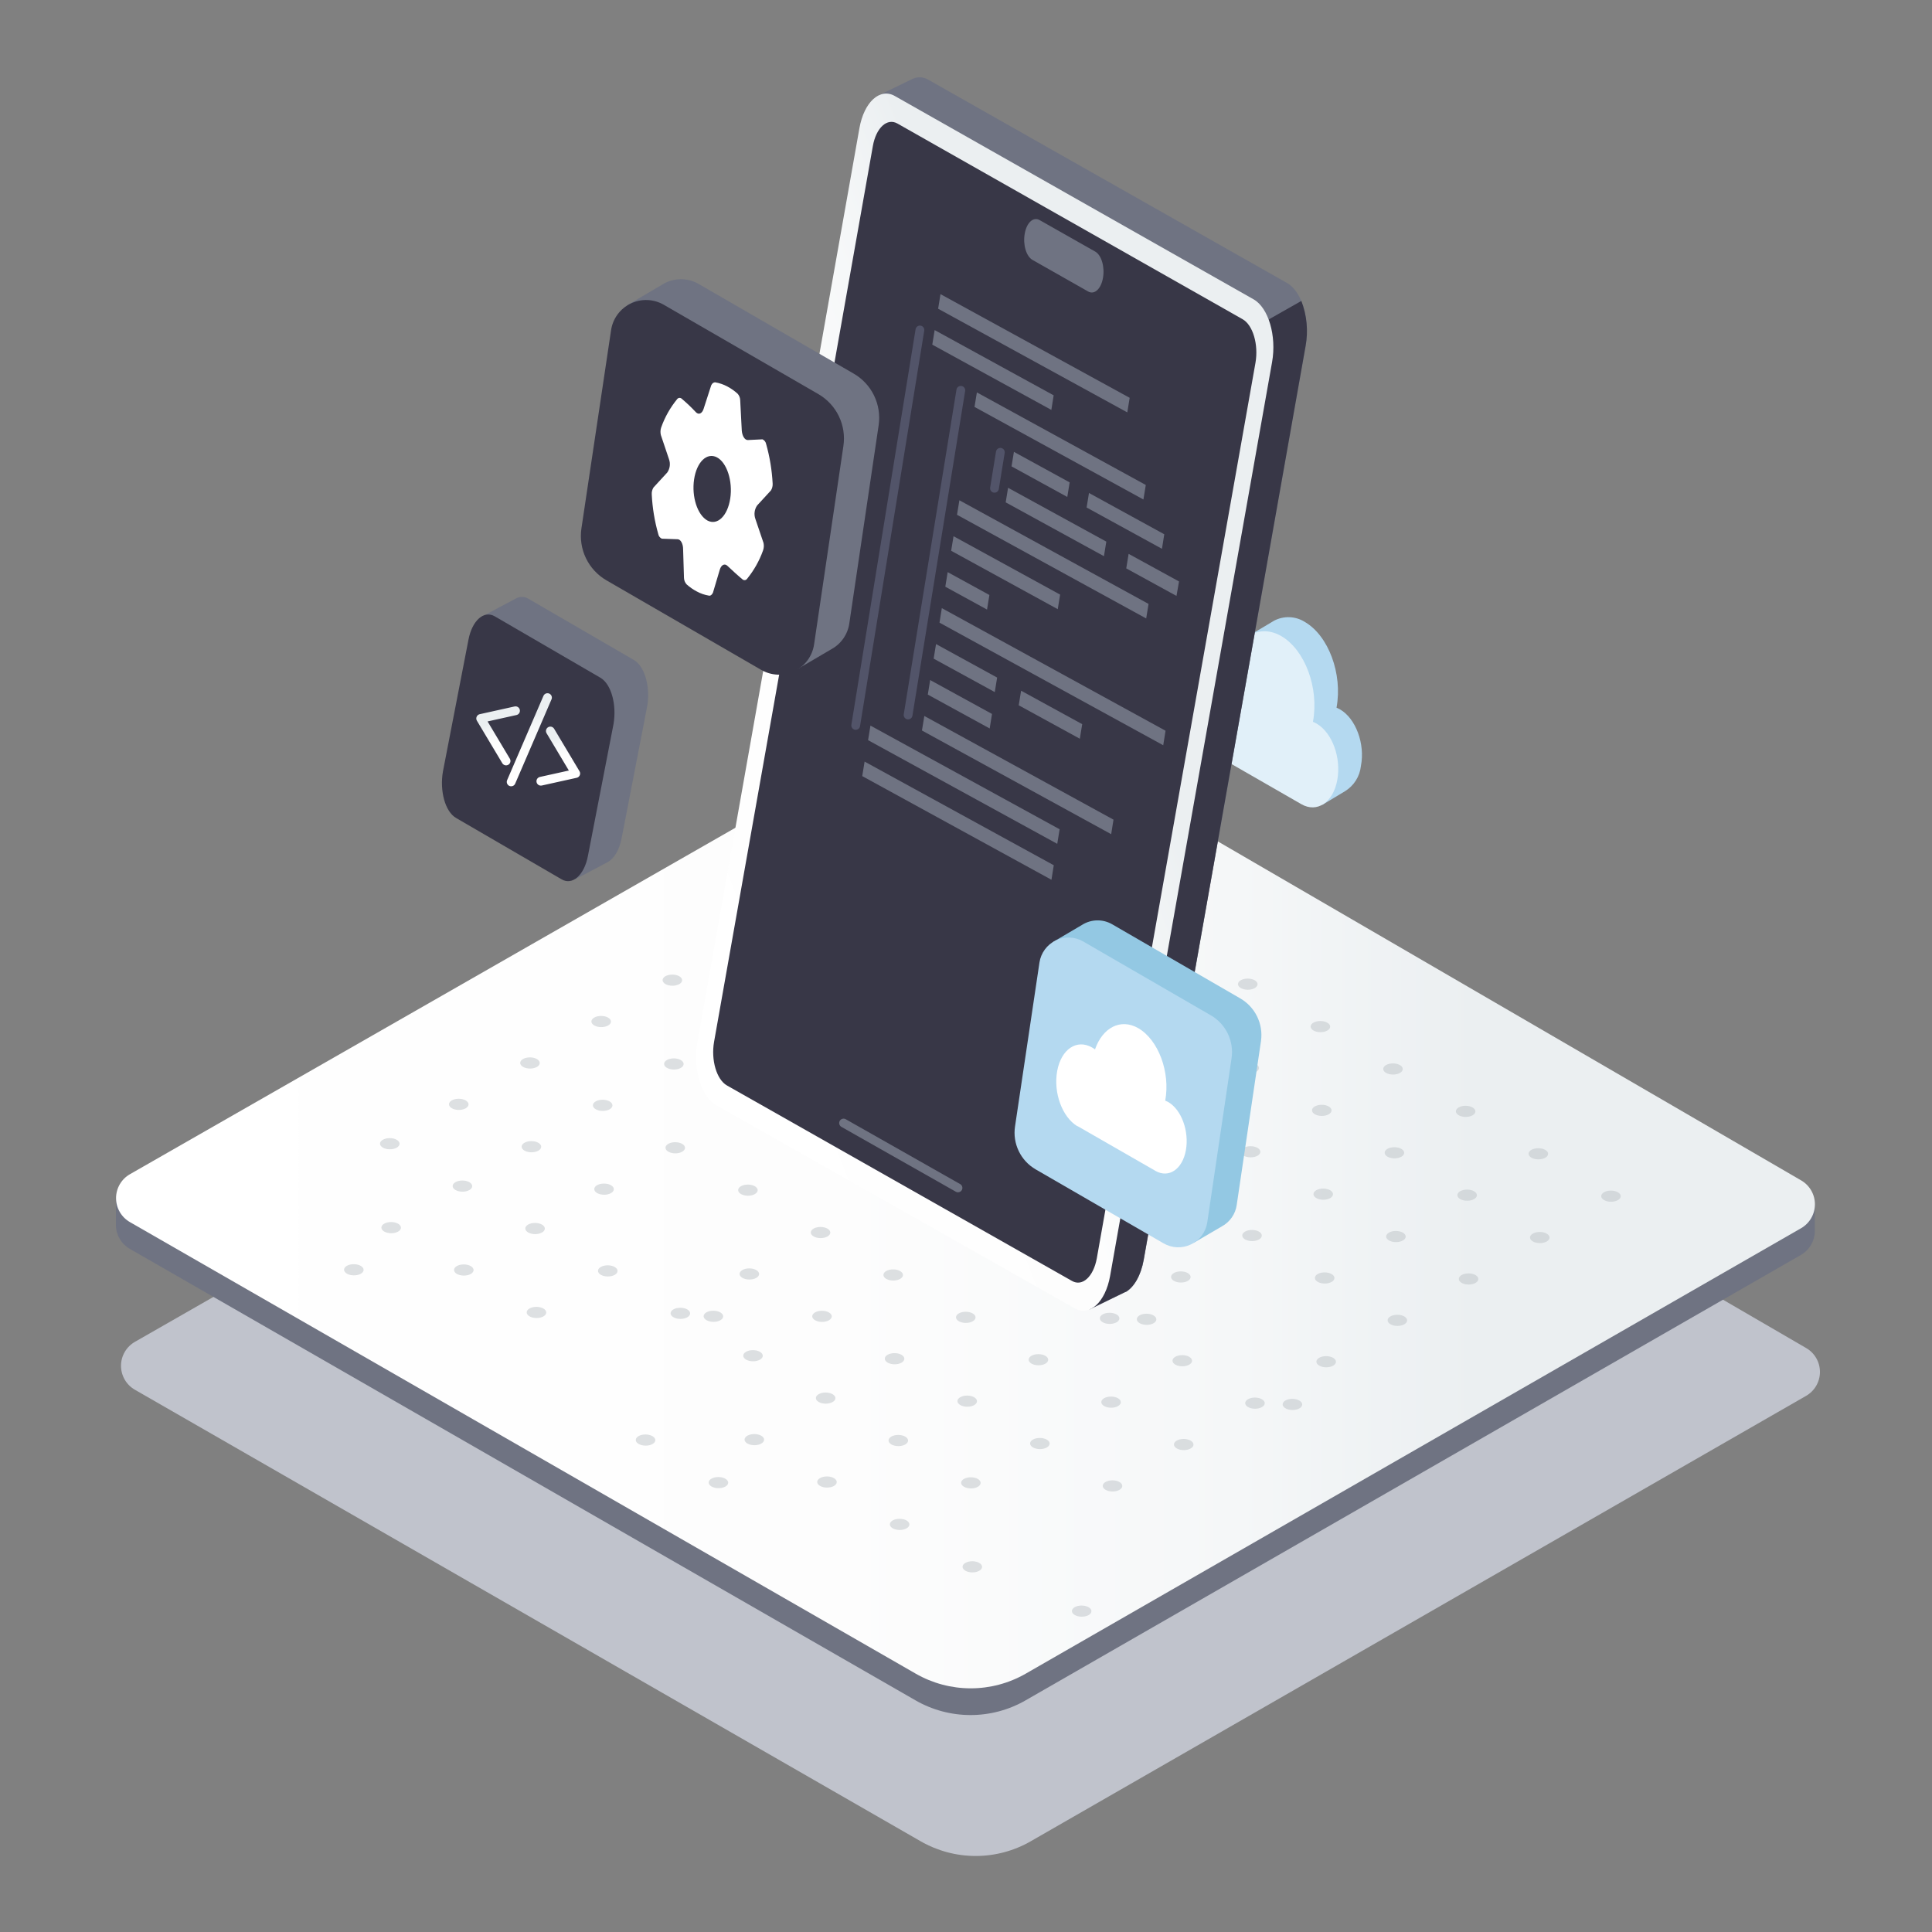 <svg width="220" height="220" viewBox="0 0 220 220" fill="none" xmlns="http://www.w3.org/2000/svg">
<rect x="0" y="0" width="220" height="220" fill="#808080" stroke="none"/>
<path d="M104.343 101.884L15.363 152.798C14.882 153.073 14.482 153.47 14.204 153.949C13.927 154.428 13.78 154.972 13.78 155.526C13.78 156.08 13.927 156.624 14.204 157.103C14.482 157.582 14.882 157.979 15.363 158.254L104.84 209.671C106.746 210.766 108.905 211.343 111.103 211.343C113.301 211.343 115.461 210.766 117.367 209.671L205.669 158.945C206.147 158.67 206.543 158.273 206.819 157.795C207.095 157.317 207.24 156.775 207.24 156.224C207.24 155.672 207.095 155.13 206.819 154.652C206.543 154.175 206.147 153.778 205.669 153.502L116.902 101.915C114.995 100.809 112.831 100.224 110.627 100.219C108.422 100.213 106.255 100.787 104.343 101.884Z" fill="#C0C3CC"/>
<path d="M204.462 137.059L116.336 85.85C114.428 84.74 112.262 84.153 110.056 84.147C107.849 84.14 105.679 84.714 103.765 85.812L14.784 136.726L14.577 136.865L13.2 136.387V139.53C13.209 140.075 13.358 140.608 13.635 141.077C13.912 141.547 14.305 141.936 14.778 142.207L104.255 193.624C106.161 194.72 108.321 195.296 110.519 195.296C112.717 195.296 114.877 194.72 116.782 193.624L205.078 142.899C205.549 142.629 205.941 142.241 206.218 141.774C206.494 141.307 206.645 140.776 206.656 140.234V137.129L204.462 137.059Z" fill="#6F7382"/>
<path d="M103.778 82.794L14.797 133.708C14.316 133.983 13.917 134.38 13.639 134.859C13.361 135.339 13.215 135.882 13.215 136.436C13.215 136.99 13.361 137.534 13.639 138.013C13.917 138.492 14.316 138.889 14.797 139.164L104.274 190.582C106.18 191.677 108.34 192.253 110.538 192.253C112.736 192.253 114.896 191.677 116.802 190.582L205.097 139.856C205.575 139.58 205.972 139.183 206.247 138.705C206.523 138.228 206.668 137.686 206.668 137.134C206.668 136.582 206.523 136.04 206.247 135.563C205.972 135.085 205.575 134.688 205.097 134.412L116.33 82.825C114.424 81.721 112.261 81.136 110.058 81.131C107.855 81.125 105.689 81.699 103.778 82.794Z" fill="url(#paint0_linear_5_21616)"/>
<path d="M152.586 80.777C152.454 80.702 152.322 80.645 152.197 80.588C152.197 80.578 152.197 80.567 152.197 80.557C152.894 76.729 151.279 72.386 148.582 70.82C148.063 70.493 147.467 70.307 146.854 70.281C146.241 70.256 145.632 70.392 145.087 70.676L144.867 70.808C144.835 70.824 144.803 70.843 144.773 70.865L142.158 72.423L143.145 72.781C142.999 73.071 142.871 73.369 142.762 73.674C142.636 73.586 142.51 73.498 142.378 73.423C141.969 73.162 141.496 73.019 141.01 73.008C140.525 72.997 140.046 73.119 139.625 73.36L136.815 75.044L137.765 76.176C137.765 76.308 137.702 76.44 137.677 76.584C137.149 79.476 138.355 82.763 140.379 83.983H140.43L150.619 89.835L150.562 91.657L153.146 90.105C153.65 89.797 154.077 89.378 154.393 88.878C154.709 88.379 154.906 87.814 154.969 87.226C155.465 84.712 154.384 81.808 152.586 80.777Z" fill="#B4D9F0"/>
<path d="M149.902 82.386C149.777 82.314 149.646 82.251 149.512 82.197C149.515 82.187 149.515 82.176 149.512 82.166C150.216 78.338 148.595 73.995 145.898 72.43C143.522 71.066 141.102 72.341 140.084 75.283C139.959 75.191 139.829 75.107 139.694 75.032C137.632 73.844 135.527 75.258 134.992 78.175C134.458 81.091 135.671 84.36 137.695 85.573H137.745L148.073 91.507L148.18 91.57C149.978 92.607 151.813 91.375 152.278 88.823C152.743 86.271 151.7 83.417 149.902 82.386Z" fill="#E1F0F9"/>
<g opacity="0.5">
<path d="M45.498 130.243C45.501 129.892 45.004 129.605 44.39 129.601C43.775 129.598 43.276 129.879 43.273 130.229C43.271 130.58 43.768 130.867 44.382 130.871C44.996 130.875 45.496 130.594 45.498 130.243Z" fill="#BBC1C5"/>
<path d="M53.353 125.76C53.355 125.409 52.859 125.122 52.244 125.118C51.63 125.114 51.13 125.395 51.128 125.746C51.126 126.097 51.622 126.384 52.237 126.388C52.851 126.391 53.351 126.11 53.353 125.76Z" fill="#BBC1C5"/>
<path d="M61.461 121.049C61.464 120.698 60.967 120.411 60.353 120.407C59.738 120.403 59.238 120.684 59.236 121.035C59.234 121.386 59.73 121.673 60.345 121.677C60.959 121.68 61.459 121.399 61.461 121.049Z" fill="#BBC1C5"/>
<path d="M69.569 116.33C69.571 115.979 69.075 115.692 68.46 115.688C67.846 115.685 67.346 115.966 67.344 116.316C67.342 116.667 67.838 116.954 68.452 116.958C69.067 116.962 69.567 116.681 69.569 116.33Z" fill="#BBC1C5"/>
<path d="M77.676 111.619C77.678 111.268 77.182 110.981 76.568 110.977C75.953 110.974 75.453 111.255 75.451 111.605C75.449 111.956 75.945 112.243 76.56 112.247C77.174 112.251 77.674 111.97 77.676 111.619Z" fill="#BBC1C5"/>
<path d="M85.785 106.907C85.787 106.556 85.29 106.269 84.676 106.265C84.061 106.262 83.562 106.543 83.559 106.893C83.557 107.244 84.054 107.531 84.668 107.535C85.283 107.539 85.782 107.258 85.785 106.907Z" fill="#BBC1C5"/>
<path d="M93.899 102.189C93.901 101.839 93.405 101.551 92.79 101.548C92.176 101.544 91.676 101.825 91.674 102.176C91.672 102.526 92.168 102.814 92.782 102.817C93.397 102.821 93.897 102.54 93.899 102.189Z" fill="#BBC1C5"/>
<path d="M102.006 97.478C102.008 97.128 101.512 96.841 100.898 96.837C100.283 96.833 99.783 97.114 99.781 97.465C99.779 97.815 100.275 98.103 100.89 98.106C101.504 98.11 102.004 97.829 102.006 97.478Z" fill="#BBC1C5"/>
<path d="M110.115 92.766C110.117 92.416 109.621 92.129 109.006 92.125C108.392 92.121 107.892 92.402 107.89 92.753C107.887 93.103 108.384 93.391 108.998 93.394C109.613 93.398 110.113 93.117 110.115 92.766Z" fill="#BBC1C5"/>
<path d="M53.77 135.069C53.772 134.719 53.276 134.431 52.661 134.428C52.047 134.424 51.547 134.705 51.545 135.056C51.543 135.406 52.039 135.693 52.654 135.697C53.268 135.701 53.768 135.42 53.77 135.069Z" fill="#BBC1C5"/>
<path d="M61.626 130.585C61.628 130.234 61.131 129.947 60.517 129.943C59.902 129.939 59.403 130.221 59.4 130.571C59.398 130.922 59.895 131.209 60.509 131.213C61.123 131.217 61.623 130.935 61.626 130.585Z" fill="#BBC1C5"/>
<path d="M69.74 125.874C69.742 125.523 69.246 125.236 68.631 125.232C68.017 125.228 67.517 125.51 67.515 125.86C67.513 126.211 68.009 126.498 68.623 126.502C69.238 126.506 69.738 126.224 69.74 125.874Z" fill="#BBC1C5"/>
<path d="M77.847 121.162C77.849 120.811 77.353 120.524 76.739 120.52C76.124 120.517 75.624 120.798 75.622 121.148C75.62 121.499 76.116 121.786 76.731 121.79C77.345 121.794 77.845 121.513 77.847 121.162Z" fill="#BBC1C5"/>
<path d="M85.956 116.444C85.958 116.094 85.461 115.806 84.847 115.803C84.232 115.799 83.733 116.08 83.73 116.431C83.728 116.781 84.225 117.068 84.839 117.072C85.454 117.076 85.953 116.795 85.956 116.444Z" fill="#BBC1C5"/>
<path d="M94.063 111.733C94.065 111.383 93.569 111.095 92.954 111.092C92.34 111.088 91.84 111.369 91.838 111.72C91.836 112.07 92.332 112.358 92.947 112.361C93.561 112.365 94.061 112.084 94.063 111.733Z" fill="#BBC1C5"/>
<path d="M102.171 107.021C102.174 106.671 101.677 106.383 101.063 106.38C100.448 106.376 99.948 106.657 99.946 107.008C99.944 107.358 100.441 107.646 101.055 107.649C101.669 107.653 102.169 107.372 102.171 107.021Z" fill="#BBC1C5"/>
<path d="M110.279 102.304C110.281 101.953 109.785 101.666 109.17 101.662C108.556 101.658 108.056 101.939 108.054 102.29C108.052 102.641 108.548 102.928 109.162 102.932C109.777 102.935 110.277 102.654 110.279 102.304Z" fill="#BBC1C5"/>
<path d="M118.38 97.593C118.383 97.242 117.886 96.955 117.272 96.951C116.657 96.947 116.157 97.228 116.155 97.579C116.153 97.93 116.649 98.217 117.264 98.221C117.878 98.224 118.378 97.943 118.38 97.593Z" fill="#BBC1C5"/>
<path d="M62.042 139.901C62.045 139.551 61.548 139.263 60.934 139.26C60.319 139.256 59.819 139.537 59.817 139.888C59.815 140.238 60.312 140.526 60.926 140.529C61.541 140.533 62.04 140.252 62.042 139.901Z" fill="#BBC1C5"/>
<path d="M69.897 135.417C69.899 135.066 69.403 134.779 68.788 134.775C68.174 134.771 67.674 135.053 67.672 135.403C67.67 135.754 68.166 136.041 68.781 136.045C69.395 136.049 69.895 135.767 69.897 135.417Z" fill="#BBC1C5"/>
<path d="M78.005 130.706C78.007 130.355 77.511 130.068 76.897 130.064C76.282 130.06 75.782 130.342 75.78 130.692C75.778 131.043 76.275 131.33 76.889 131.334C77.503 131.338 78.003 131.057 78.005 130.706Z" fill="#BBC1C5"/>
<path d="M86.113 125.988C86.115 125.638 85.619 125.35 85.004 125.346C84.39 125.343 83.89 125.624 83.888 125.975C83.885 126.325 84.382 126.612 84.996 126.616C85.611 126.62 86.111 126.339 86.113 125.988Z" fill="#BBC1C5"/>
<path d="M98.464 130.858C98.467 130.508 97.972 130.218 97.358 130.212C96.743 130.206 96.242 130.485 96.239 130.836C96.235 131.187 96.731 131.476 97.345 131.482C97.96 131.488 98.46 131.209 98.464 130.858Z" fill="#BBC1C5"/>
<path d="M102.329 116.558C102.331 116.208 101.834 115.921 101.22 115.917C100.605 115.913 100.106 116.194 100.103 116.545C100.101 116.895 100.598 117.183 101.212 117.186C101.827 117.19 102.326 116.909 102.329 116.558Z" fill="#BBC1C5"/>
<path d="M110.437 111.847C110.439 111.497 109.943 111.21 109.328 111.206C108.714 111.202 108.214 111.483 108.212 111.834C108.21 112.185 108.706 112.472 109.321 112.476C109.935 112.479 110.435 112.198 110.437 111.847Z" fill="#BBC1C5"/>
<path d="M118.544 107.136C118.547 106.785 118.05 106.498 117.436 106.494C116.821 106.49 116.321 106.771 116.319 107.122C116.317 107.473 116.814 107.76 117.428 107.764C118.042 107.767 118.542 107.486 118.544 107.136Z" fill="#BBC1C5"/>
<path d="M126.653 102.418C126.655 102.067 126.159 101.78 125.544 101.776C124.93 101.772 124.43 102.054 124.428 102.404C124.426 102.755 124.922 103.042 125.536 103.046C126.151 103.05 126.651 102.768 126.653 102.418Z" fill="#BBC1C5"/>
<path d="M70.321 144.726C70.323 144.376 69.827 144.089 69.212 144.085C68.598 144.081 68.098 144.362 68.096 144.713C68.094 145.063 68.59 145.351 69.204 145.354C69.819 145.358 70.319 145.077 70.321 144.726Z" fill="#BBC1C5"/>
<path d="M82.35 149.898C82.353 149.548 81.858 149.258 81.243 149.252C80.629 149.246 80.128 149.525 80.124 149.876C80.121 150.227 80.616 150.516 81.231 150.522C81.845 150.528 82.346 150.249 82.35 149.898Z" fill="#BBC1C5"/>
<path d="M86.278 135.531C86.28 135.18 85.784 134.893 85.169 134.89C84.555 134.886 84.055 135.167 84.053 135.517C84.051 135.868 84.547 136.155 85.161 136.159C85.776 136.163 86.276 135.882 86.278 135.531Z" fill="#BBC1C5"/>
<path d="M94.385 130.82C94.387 130.47 93.891 130.182 93.277 130.179C92.662 130.175 92.162 130.456 92.16 130.807C92.158 131.157 92.654 131.444 93.269 131.448C93.883 131.452 94.383 131.171 94.385 130.82Z" fill="#BBC1C5"/>
<path d="M102.494 126.102C102.496 125.752 101.999 125.464 101.385 125.461C100.771 125.457 100.271 125.738 100.269 126.089C100.266 126.439 100.763 126.727 101.377 126.73C101.992 126.734 102.492 126.453 102.494 126.102Z" fill="#BBC1C5"/>
<path d="M110.601 121.39C110.603 121.04 110.107 120.753 109.492 120.749C108.878 120.745 108.378 121.026 108.376 121.377C108.374 121.727 108.87 122.015 109.485 122.019C110.099 122.022 110.599 121.741 110.601 121.39Z" fill="#BBC1C5"/>
<path d="M118.709 116.679C118.712 116.328 118.215 116.041 117.601 116.037C116.986 116.033 116.486 116.314 116.484 116.665C116.482 117.016 116.979 117.303 117.593 117.307C118.207 117.31 118.707 117.029 118.709 116.679Z" fill="#BBC1C5"/>
<path d="M126.817 111.961C126.819 111.61 126.323 111.323 125.708 111.319C125.094 111.315 124.594 111.597 124.592 111.947C124.59 112.298 125.086 112.585 125.7 112.589C126.315 112.593 126.815 112.311 126.817 111.961Z" fill="#BBC1C5"/>
<path d="M134.925 107.25C134.927 106.899 134.431 106.612 133.817 106.608C133.202 106.604 132.702 106.886 132.7 107.236C132.698 107.587 133.194 107.874 133.809 107.878C134.423 107.882 134.923 107.6 134.925 107.25Z" fill="#BBC1C5"/>
<path d="M78.586 149.559C78.589 149.208 78.092 148.921 77.478 148.917C76.863 148.913 76.363 149.194 76.361 149.545C76.359 149.896 76.856 150.183 77.47 150.186C78.084 150.19 78.584 149.909 78.586 149.559Z" fill="#BBC1C5"/>
<path d="M86.442 145.075C86.444 144.724 85.948 144.437 85.333 144.433C84.719 144.43 84.219 144.711 84.217 145.062C84.215 145.412 84.711 145.699 85.326 145.703C85.94 145.707 86.44 145.426 86.442 145.075Z" fill="#BBC1C5"/>
<path d="M94.549 140.357C94.552 140.007 94.055 139.719 93.441 139.716C92.826 139.712 92.326 139.993 92.324 140.344C92.322 140.694 92.818 140.982 93.433 140.985C94.047 140.989 94.547 140.708 94.549 140.357Z" fill="#BBC1C5"/>
<path d="M102.658 135.645C102.66 135.295 102.163 135.007 101.549 135.004C100.935 135 100.435 135.281 100.433 135.632C100.43 135.982 100.927 136.27 101.541 136.273C102.156 136.277 102.656 135.996 102.658 135.645Z" fill="#BBC1C5"/>
<path d="M110.765 130.934C110.767 130.584 110.271 130.297 109.656 130.293C109.042 130.289 108.542 130.57 108.54 130.921C108.538 131.271 109.034 131.559 109.649 131.562C110.263 131.566 110.763 131.285 110.765 130.934Z" fill="#BBC1C5"/>
<path d="M118.874 126.217C118.876 125.866 118.379 125.579 117.765 125.575C117.15 125.571 116.651 125.852 116.648 126.203C116.646 126.554 117.143 126.841 117.757 126.845C118.372 126.848 118.871 126.567 118.874 126.217Z" fill="#BBC1C5"/>
<path d="M126.981 121.505C126.983 121.154 126.487 120.867 125.872 120.863C125.258 120.859 124.758 121.141 124.756 121.491C124.754 121.842 125.25 122.129 125.865 122.133C126.479 122.137 126.979 121.855 126.981 121.505Z" fill="#BBC1C5"/>
<path d="M135.089 116.793C135.091 116.442 134.595 116.155 133.981 116.151C133.366 116.147 132.866 116.429 132.864 116.779C132.862 117.13 133.358 117.417 133.973 117.421C134.587 117.425 135.087 117.143 135.089 116.793Z" fill="#BBC1C5"/>
<path d="M143.197 112.075C143.199 111.724 142.703 111.437 142.088 111.433C141.474 111.43 140.974 111.711 140.972 112.061C140.97 112.412 141.466 112.699 142.08 112.703C142.695 112.707 143.195 112.426 143.197 112.075Z" fill="#BBC1C5"/>
<path d="M86.859 154.385C86.861 154.034 86.365 153.747 85.75 153.743C85.136 153.739 84.636 154.02 84.634 154.371C84.632 154.722 85.128 155.009 85.742 155.013C86.357 155.016 86.857 154.735 86.859 154.385Z" fill="#BBC1C5"/>
<path d="M94.714 149.9C94.716 149.55 94.22 149.262 93.606 149.259C92.991 149.255 92.491 149.536 92.489 149.887C92.487 150.237 92.983 150.525 93.598 150.528C94.212 150.532 94.712 150.251 94.714 149.9Z" fill="#BBC1C5"/>
<path d="M102.822 145.189C102.824 144.839 102.327 144.551 101.713 144.548C101.098 144.544 100.599 144.825 100.597 145.176C100.595 145.526 101.091 145.814 101.705 145.817C102.32 145.821 102.819 145.54 102.822 145.189Z" fill="#BBC1C5"/>
<path d="M110.93 140.472C110.932 140.121 110.436 139.834 109.821 139.83C109.207 139.826 108.707 140.107 108.705 140.458C108.703 140.809 109.199 141.096 109.814 141.1C110.428 141.103 110.928 140.822 110.93 140.472Z" fill="#BBC1C5"/>
<path d="M119.037 135.76C119.04 135.409 118.543 135.122 117.929 135.118C117.314 135.114 116.815 135.395 116.812 135.746C116.81 136.097 117.307 136.384 117.921 136.388C118.535 136.391 119.035 136.11 119.037 135.76Z" fill="#BBC1C5"/>
<path d="M127.146 131.049C127.148 130.698 126.652 130.411 126.037 130.407C125.423 130.403 124.923 130.684 124.921 131.035C124.919 131.386 125.415 131.673 126.029 131.677C126.644 131.68 127.144 131.399 127.146 131.049Z" fill="#BBC1C5"/>
<path d="M135.253 126.331C135.255 125.98 134.759 125.693 134.145 125.689C133.53 125.685 133.03 125.967 133.028 126.317C133.026 126.668 133.522 126.955 134.137 126.959C134.751 126.963 135.251 126.682 135.253 126.331Z" fill="#BBC1C5"/>
<path d="M143.362 121.619C143.364 121.268 142.867 120.981 142.253 120.977C141.639 120.974 141.139 121.255 141.137 121.605C141.135 121.956 141.631 122.243 142.245 122.247C142.86 122.251 143.36 121.97 143.362 121.619Z" fill="#BBC1C5"/>
<path d="M151.469 116.907C151.471 116.556 150.975 116.269 150.36 116.265C149.746 116.262 149.246 116.543 149.244 116.893C149.242 117.244 149.738 117.531 150.353 117.535C150.967 117.539 151.467 117.258 151.469 116.907Z" fill="#BBC1C5"/>
<path d="M95.131 159.21C95.133 158.859 94.637 158.572 94.023 158.568C93.408 158.564 92.908 158.846 92.906 159.196C92.904 159.547 93.4 159.834 94.015 159.838C94.629 159.842 95.129 159.56 95.131 159.21Z" fill="#BBC1C5"/>
<path d="M102.98 154.726C102.982 154.376 102.486 154.089 101.871 154.085C101.257 154.081 100.757 154.362 100.755 154.713C100.753 155.063 101.249 155.351 101.864 155.354C102.478 155.358 102.978 155.077 102.98 154.726Z" fill="#BBC1C5"/>
<path d="M111.087 150.014C111.09 149.664 110.593 149.377 109.979 149.373C109.364 149.369 108.864 149.65 108.862 150.001C108.86 150.352 109.357 150.639 109.971 150.643C110.585 150.646 111.085 150.365 111.087 150.014Z" fill="#BBC1C5"/>
<path d="M119.196 145.304C119.198 144.953 118.702 144.666 118.087 144.662C117.473 144.658 116.973 144.939 116.971 145.29C116.969 145.641 117.465 145.928 118.079 145.932C118.694 145.935 119.194 145.654 119.196 145.304Z" fill="#BBC1C5"/>
<path d="M131.675 150.241C131.678 149.89 131.183 149.601 130.569 149.595C129.954 149.589 129.453 149.868 129.45 150.219C129.446 150.569 129.941 150.858 130.556 150.865C131.17 150.871 131.671 150.592 131.675 150.241Z" fill="#BBC1C5"/>
<path d="M135.412 135.874C135.414 135.523 134.917 135.236 134.303 135.232C133.688 135.228 133.189 135.51 133.186 135.86C133.184 136.211 133.681 136.498 134.295 136.502C134.91 136.506 135.409 136.224 135.412 135.874Z" fill="#BBC1C5"/>
<path d="M143.519 131.162C143.521 130.811 143.025 130.524 142.41 130.52C141.796 130.517 141.296 130.798 141.294 131.148C141.292 131.499 141.788 131.786 142.403 131.79C143.017 131.794 143.517 131.513 143.519 131.162Z" fill="#BBC1C5"/>
<path d="M151.627 126.444C151.63 126.094 151.133 125.806 150.519 125.803C149.904 125.799 149.404 126.08 149.402 126.431C149.4 126.781 149.897 127.068 150.511 127.072C151.125 127.076 151.625 126.795 151.627 126.444Z" fill="#BBC1C5"/>
<path d="M159.735 121.733C159.737 121.383 159.241 121.095 158.626 121.092C158.012 121.088 157.512 121.369 157.51 121.72C157.508 122.07 158.004 122.358 158.618 122.361C159.233 122.365 159.733 122.084 159.735 121.733Z" fill="#BBC1C5"/>
<path d="M103.403 164.042C103.405 163.691 102.908 163.404 102.294 163.4C101.68 163.396 101.18 163.678 101.178 164.028C101.176 164.379 101.672 164.666 102.286 164.67C102.901 164.674 103.401 164.392 103.403 164.042Z" fill="#BBC1C5"/>
<path d="M111.251 159.558C111.254 159.208 110.757 158.921 110.143 158.917C109.528 158.913 109.028 159.194 109.026 159.545C109.024 159.895 109.521 160.183 110.135 160.186C110.749 160.19 111.249 159.909 111.251 159.558Z" fill="#BBC1C5"/>
<path d="M119.36 154.841C119.362 154.49 118.866 154.203 118.251 154.199C117.637 154.195 117.137 154.477 117.135 154.827C117.133 155.178 117.629 155.465 118.243 155.469C118.858 155.472 119.358 155.191 119.36 154.841Z" fill="#BBC1C5"/>
<path d="M127.467 150.129C127.469 149.778 126.973 149.491 126.359 149.487C125.744 149.483 125.244 149.765 125.242 150.115C125.24 150.466 125.736 150.753 126.351 150.757C126.965 150.761 127.465 150.479 127.467 150.129Z" fill="#BBC1C5"/>
<path d="M135.576 145.417C135.578 145.066 135.081 144.779 134.467 144.775C133.853 144.771 133.353 145.053 133.351 145.403C133.348 145.754 133.845 146.041 134.459 146.045C135.074 146.049 135.574 145.767 135.576 145.417Z" fill="#BBC1C5"/>
<path d="M143.683 140.699C143.685 140.348 143.189 140.061 142.574 140.057C141.96 140.054 141.46 140.335 141.458 140.685C141.456 141.036 141.952 141.323 142.567 141.327C143.181 141.331 143.681 141.05 143.683 140.699Z" fill="#BBC1C5"/>
<path d="M151.792 135.988C151.794 135.638 151.297 135.35 150.683 135.346C150.068 135.343 149.569 135.624 149.566 135.975C149.564 136.325 150.061 136.612 150.675 136.616C151.29 136.62 151.789 136.339 151.792 135.988Z" fill="#BBC1C5"/>
<path d="M159.899 131.276C159.901 130.926 159.405 130.638 158.79 130.635C158.176 130.631 157.676 130.912 157.674 131.263C157.672 131.613 158.168 131.901 158.782 131.904C159.397 131.908 159.897 131.627 159.899 131.276Z" fill="#BBC1C5"/>
<path d="M168.007 126.558C168.009 126.208 167.513 125.921 166.899 125.917C166.284 125.913 165.784 126.194 165.782 126.545C165.78 126.895 166.276 127.183 166.891 127.186C167.505 127.19 168.005 126.909 168.007 126.558Z" fill="#BBC1C5"/>
<path d="M111.669 168.861C111.672 168.511 111.175 168.223 110.561 168.22C109.946 168.216 109.446 168.497 109.444 168.848C109.442 169.198 109.939 169.485 110.553 169.489C111.167 169.493 111.667 169.212 111.669 168.861Z" fill="#BBC1C5"/>
<path d="M119.524 164.384C119.526 164.033 119.03 163.746 118.415 163.742C117.801 163.738 117.301 164.019 117.299 164.37C117.297 164.721 117.793 165.008 118.407 165.012C119.022 165.015 119.522 164.734 119.524 164.384Z" fill="#BBC1C5"/>
<path d="M127.632 159.672C127.634 159.321 127.138 159.034 126.524 159.03C125.909 159.026 125.409 159.308 125.407 159.658C125.405 160.009 125.901 160.296 126.516 160.3C127.13 160.304 127.63 160.022 127.632 159.672Z" fill="#BBC1C5"/>
<path d="M135.74 154.954C135.742 154.603 135.246 154.316 134.631 154.312C134.017 154.309 133.517 154.59 133.515 154.94C133.512 155.291 134.009 155.578 134.623 155.582C135.238 155.586 135.738 155.305 135.74 154.954Z" fill="#BBC1C5"/>
<path d="M148.283 159.936C148.287 159.586 147.791 159.296 147.177 159.29C146.563 159.284 146.062 159.563 146.058 159.914C146.055 160.265 146.55 160.554 147.164 160.56C147.779 160.566 148.28 160.287 148.283 159.936Z" fill="#BBC1C5"/>
<path d="M151.956 145.531C151.958 145.18 151.461 144.893 150.847 144.89C150.232 144.886 149.733 145.167 149.73 145.517C149.728 145.868 150.225 146.155 150.839 146.159C151.454 146.163 151.953 145.882 151.956 145.531Z" fill="#BBC1C5"/>
<path d="M160.07 140.813C160.072 140.463 159.576 140.175 158.961 140.172C158.347 140.168 157.847 140.449 157.845 140.8C157.843 141.15 158.339 141.438 158.953 141.441C159.568 141.445 160.068 141.164 160.07 140.813Z" fill="#BBC1C5"/>
<path d="M168.177 136.102C168.179 135.752 167.683 135.464 167.069 135.461C166.454 135.457 165.954 135.738 165.952 136.089C165.95 136.439 166.446 136.727 167.061 136.73C167.675 136.734 168.175 136.453 168.177 136.102Z" fill="#BBC1C5"/>
<path d="M176.286 131.39C176.288 131.04 175.791 130.753 175.177 130.749C174.563 130.745 174.063 131.026 174.061 131.377C174.058 131.727 174.555 132.015 175.169 132.019C175.784 132.022 176.284 131.741 176.286 131.39Z" fill="#BBC1C5"/>
<path d="M124.284 183.471C124.288 183.121 123.792 182.832 123.178 182.825C122.564 182.819 122.063 183.099 122.059 183.449C122.056 183.8 122.551 184.089 123.165 184.095C123.78 184.101 124.281 183.822 124.284 183.471Z" fill="#BBC1C5"/>
<path d="M127.796 169.21C127.798 168.859 127.302 168.572 126.688 168.568C126.073 168.564 125.573 168.846 125.571 169.196C125.569 169.547 126.066 169.834 126.68 169.838C127.294 169.842 127.794 169.56 127.796 169.21Z" fill="#BBC1C5"/>
<path d="M135.904 164.498C135.906 164.147 135.41 163.86 134.795 163.856C134.181 163.852 133.681 164.134 133.679 164.484C133.677 164.835 134.173 165.122 134.787 165.126C135.402 165.13 135.902 164.848 135.904 164.498Z" fill="#BBC1C5"/>
<path d="M144.018 159.786C144.02 159.435 143.524 159.148 142.909 159.144C142.295 159.141 141.795 159.422 141.793 159.772C141.791 160.123 142.287 160.41 142.902 160.414C143.516 160.418 144.016 160.137 144.018 159.786Z" fill="#BBC1C5"/>
<path d="M152.126 155.068C152.128 154.718 151.632 154.43 151.018 154.427C150.403 154.423 149.903 154.704 149.901 155.055C149.899 155.405 150.396 155.692 151.01 155.696C151.624 155.7 152.124 155.419 152.126 155.068Z" fill="#BBC1C5"/>
<path d="M160.234 150.357C160.236 150.007 159.74 149.719 159.125 149.716C158.511 149.712 158.011 149.993 158.009 150.344C158.007 150.694 158.503 150.982 159.117 150.985C159.732 150.989 160.232 150.708 160.234 150.357Z" fill="#BBC1C5"/>
<path d="M168.342 145.645C168.344 145.295 167.848 145.007 167.234 145.004C166.619 145 166.119 145.281 166.117 145.632C166.115 145.982 166.611 146.27 167.226 146.273C167.84 146.277 168.34 145.996 168.342 145.645Z" fill="#BBC1C5"/>
<path d="M176.45 140.928C176.452 140.577 175.955 140.29 175.341 140.286C174.727 140.282 174.227 140.563 174.225 140.914C174.222 141.265 174.719 141.552 175.333 141.556C175.948 141.559 176.447 141.278 176.45 140.928Z" fill="#BBC1C5"/>
<path d="M184.558 136.217C184.56 135.866 184.064 135.579 183.449 135.575C182.835 135.571 182.335 135.852 182.333 136.203C182.331 136.554 182.827 136.841 183.442 136.845C184.056 136.848 184.556 136.567 184.558 136.217Z" fill="#BBC1C5"/>
<path d="M41.405 144.603C41.409 144.253 40.913 143.963 40.299 143.957C39.684 143.951 39.184 144.23 39.18 144.581C39.177 144.932 39.672 145.221 40.286 145.227C40.901 145.233 41.402 144.954 41.405 144.603Z" fill="#BBC1C5"/>
<path d="M45.656 139.8C45.658 139.449 45.161 139.162 44.547 139.158C43.933 139.154 43.433 139.435 43.431 139.786C43.428 140.137 43.925 140.424 44.539 140.428C45.154 140.431 45.654 140.15 45.656 139.8Z" fill="#BBC1C5"/>
<path d="M53.928 144.625C53.93 144.274 53.434 143.987 52.819 143.983C52.205 143.979 51.705 144.261 51.703 144.611C51.701 144.962 52.197 145.249 52.812 145.253C53.426 145.257 53.926 144.975 53.928 144.625Z" fill="#BBC1C5"/>
<path d="M62.201 149.457C62.203 149.106 61.706 148.819 61.092 148.815C60.478 148.811 59.978 149.093 59.976 149.443C59.973 149.794 60.47 150.081 61.084 150.085C61.699 150.089 62.199 149.807 62.201 149.457Z" fill="#BBC1C5"/>
<path d="M74.623 163.993C74.626 163.642 74.131 163.353 73.517 163.347C72.902 163.341 72.401 163.62 72.398 163.971C72.394 164.321 72.89 164.61 73.504 164.617C74.119 164.623 74.62 164.343 74.623 163.993Z" fill="#BBC1C5"/>
<path d="M82.921 168.838C82.924 168.487 82.429 168.198 81.815 168.192C81.2 168.186 80.699 168.465 80.696 168.815C80.692 169.166 81.188 169.455 81.802 169.461C82.416 169.467 82.918 169.188 82.921 168.838Z" fill="#BBC1C5"/>
<path d="M87.01 163.94C87.012 163.59 86.516 163.302 85.902 163.299C85.287 163.295 84.787 163.576 84.785 163.927C84.783 164.277 85.279 164.565 85.894 164.568C86.508 164.572 87.008 164.291 87.01 163.94Z" fill="#BBC1C5"/>
<path d="M95.283 168.766C95.285 168.416 94.788 168.129 94.174 168.125C93.56 168.121 93.06 168.402 93.058 168.753C93.055 169.103 93.552 169.391 94.166 169.394C94.781 169.398 95.281 169.117 95.283 168.766Z" fill="#BBC1C5"/>
<path d="M103.555 173.592C103.557 173.241 103.061 172.954 102.446 172.95C101.832 172.946 101.332 173.227 101.33 173.578C101.328 173.929 101.824 174.216 102.439 174.22C103.053 174.223 103.553 173.942 103.555 173.592Z" fill="#BBC1C5"/>
<path d="M111.834 178.424C111.836 178.073 111.339 177.786 110.725 177.782C110.11 177.778 109.611 178.059 109.608 178.41C109.606 178.761 110.103 179.048 110.717 179.052C111.332 179.055 111.831 178.774 111.834 178.424Z" fill="#BBC1C5"/>
</g>
<path d="M146.571 32.232L105.714 9.082C105.433 8.908 105.11 8.811 104.779 8.801C104.448 8.791 104.12 8.868 103.828 9.025L99.944 10.911L101.628 13.06L83.237 116.831C82.709 119.817 83.651 123.017 85.342 123.978L124.942 146.412L124.068 149.115L127.947 147.229C128.02 147.199 128.092 147.163 128.16 147.122H128.211C129.147 146.569 129.92 145.237 130.241 143.477L148.677 39.373C149.205 36.393 148.262 33.194 146.571 32.232Z" fill="#6F7382"/>
<path d="M148.676 39.373L130.228 143.458C129.907 145.249 129.128 146.557 128.191 147.103H128.147C128.078 147.147 128.004 147.183 127.927 147.21L124.049 149.096L124.923 146.393L105.041 135.123L144.452 36.387L148.186 34.269C148.813 35.893 148.983 37.658 148.676 39.373Z" fill="#383747"/>
<path d="M122.377 148.983L81.52 125.826C79.829 124.871 78.886 121.671 79.414 118.686L97.863 14.601C98.391 11.615 100.195 9.968 101.892 10.93L142.749 34.086C144.44 35.042 145.383 38.241 144.855 41.227L126.406 145.312C125.866 148.298 124.062 149.945 122.377 148.983Z" fill="url(#paint1_linear_5_21616)"/>
<path d="M122.075 145.866L82.776 123.602C81.601 122.935 80.947 120.71 81.312 118.636L99.396 16.619C99.767 14.544 101.018 13.4 102.193 14.067L141.498 36.35C142.673 37.016 143.327 39.241 142.962 41.315L124.891 143.314C124.501 145.388 123.25 146.532 122.075 145.866Z" fill="#383747"/>
<path d="M96.059 127.882L109.089 135.268" stroke="#6F7382" stroke-linecap="round" stroke-linejoin="round"/>
<path d="M123.911 33.194L117.575 29.599C116.858 29.196 116.462 27.851 116.689 26.6C116.909 25.343 117.669 24.658 118.38 25.06L124.716 28.649C125.426 29.052 125.822 30.397 125.596 31.654C125.376 32.905 124.621 33.596 123.911 33.194Z" fill="#6F7382"/>
<path d="M72.179 75.151L60.148 68.168C59.932 68.038 59.684 67.97 59.431 67.97C59.179 67.97 58.931 68.038 58.715 68.168L54.944 70.173L56.905 72.329L54.271 85.856C53.856 88.056 54.529 90.432 55.773 91.155L65.667 96.906L65.441 100.156L69.212 98.163C69.922 97.773 70.526 96.805 70.784 95.46L73.688 80.469C74.096 78.244 73.424 75.874 72.179 75.151Z" fill="#6F7382"/>
<path d="M63.951 100.13L51.939 93.147C50.682 92.424 50.053 90.054 50.437 87.854L53.341 72.863C53.756 70.663 55.101 69.462 56.345 70.185L68.358 77.168C69.615 77.891 70.243 80.261 69.86 82.467L66.949 97.459C66.535 99.659 65.177 100.853 63.951 100.13Z" fill="#383747"/>
<path d="M58.703 80.934L54.736 81.814L57.628 86.653" stroke="url(#paint2_linear_5_21616)" stroke-linecap="round" stroke-linejoin="round"/>
<path d="M61.588 88.96L65.56 88.08L62.669 83.24" stroke="url(#paint3_linear_5_21616)" stroke-linecap="round" stroke-linejoin="round"/>
<path d="M62.342 79.438L58.206 89.036" stroke="url(#paint4_linear_5_21616)" stroke-linecap="round" stroke-linejoin="round"/>
<path d="M141.197 113.67L126.652 105.253C126.128 104.949 125.532 104.794 124.927 104.805C124.322 104.816 123.731 104.993 123.219 105.316L119.932 107.252L121.56 108.698L118.926 126.298C118.783 127.255 118.931 128.234 119.351 129.106C119.772 129.978 120.445 130.704 121.284 131.188L135.822 139.598L135.923 141.528L139.148 139.642C139.597 139.396 139.982 139.049 140.273 138.627C140.565 138.206 140.754 137.723 140.826 137.216L143.592 118.541C143.727 117.582 143.571 116.605 143.144 115.737C142.717 114.868 142.038 114.148 141.197 113.67Z" fill="#93C8E3"/>
<path d="M132.503 141.584L117.939 133.162C117.1 132.677 116.427 131.952 116.007 131.08C115.586 130.207 115.438 129.229 115.582 128.271L118.366 109.596C118.448 109.059 118.66 108.55 118.983 108.113C119.306 107.676 119.731 107.324 120.221 107.088C120.711 106.852 121.25 106.739 121.794 106.759C122.337 106.779 122.867 106.931 123.338 107.201L137.883 115.618C138.72 116.103 139.391 116.828 139.811 117.698C140.232 118.569 140.381 119.546 140.241 120.502L137.475 139.183C137.395 139.722 137.185 140.233 136.862 140.672C136.54 141.11 136.115 141.463 135.625 141.7C135.134 141.937 134.593 142.05 134.049 142.03C133.505 142.01 132.974 141.857 132.503 141.584Z" fill="#B4D9F0"/>
<path d="M133.019 125.487C132.911 125.427 132.8 125.374 132.686 125.33C133.283 122.086 131.906 118.415 129.624 117.083C127.607 115.926 125.558 117.008 124.69 119.497C124.586 119.418 124.477 119.347 124.363 119.283C122.616 118.277 120.837 119.478 120.384 121.954C119.932 124.431 120.956 127.197 122.672 128.24H122.716L131.472 133.269L131.56 133.325C133.088 134.199 134.64 133.156 135.036 130.993C135.432 128.831 134.54 126.354 133.019 125.487Z" fill="white"/>
<path d="M128.367 46.959L106.826 35.155L107.096 33.495L128.638 45.3L128.367 46.959Z" fill="#6F7382"/>
<path d="M119.718 46.676L106.16 39.246L106.43 37.587L119.982 45.017L119.718 46.676Z" fill="#6F7382"/>
<path d="M130.203 56.878L110.969 46.337L111.239 44.684L130.473 55.225L130.203 56.878Z" fill="#6F7382"/>
<path d="M132.578 60.838L132.314 62.492L123.734 57.79L124.005 56.137L132.578 60.838Z" fill="#6F7382"/>
<path d="M121.804 54.93L121.534 56.59L115.186 53.107L115.456 51.454L121.804 54.93Z" fill="#6F7382"/>
<path d="M125.708 63.334L114.52 57.205L114.79 55.546L125.978 61.675L125.708 63.334Z" fill="#6F7382"/>
<path d="M133.968 67.859L128.248 64.723L128.518 63.069L134.257 66.212L133.968 67.859Z" fill="#6F7382"/>
<path d="M130.518 70.424L108.977 58.619L109.247 56.966L130.788 68.77L130.518 70.424Z" fill="#6F7382"/>
<path d="M120.447 69.368L108.31 62.718L108.58 61.059L120.718 67.709L120.447 69.368Z" fill="#6F7382"/>
<path d="M112.395 69.412L107.643 66.81L107.913 65.15L112.665 67.753L112.395 69.412Z" fill="#6F7382"/>
<path d="M132.459 84.863L106.983 70.902L107.247 69.249L132.723 83.21L132.459 84.863Z" fill="#6F7382"/>
<path d="M113.276 78.809L106.317 75L106.588 73.341L113.546 77.156L113.276 78.809Z" fill="#6F7382"/>
<path d="M122.962 84.121L116.004 80.312L116.274 78.652L123.232 82.462L122.962 84.121Z" fill="#6F7382"/>
<path d="M112.697 82.952L105.65 79.093L105.921 77.439L112.961 81.299L112.697 82.952Z" fill="#6F7382"/>
<path d="M126.532 94.989L104.984 83.184L105.255 81.531L126.796 93.336L126.532 94.989Z" fill="#6F7382"/>
<path d="M120.391 96.089L98.85 84.284L99.12 82.625L120.661 94.43L120.391 96.089Z" fill="#6F7382"/>
<path d="M119.731 100.18L98.184 88.376L98.454 86.723L119.995 98.527L119.731 100.18Z" fill="#6F7382"/>
<path d="M97.441 82.606L104.752 37.575" stroke="#525469" stroke-linecap="round" stroke-linejoin="round"/>
<path d="M113.91 51.504L113.244 55.602" stroke="#525469" stroke-linecap="round" stroke-linejoin="round"/>
<path d="M109.409 44.445L103.406 81.418" stroke="#525469" stroke-linecap="round" stroke-linejoin="round"/>
<path d="M97.164 42.516L79.564 32.339C78.932 31.969 78.21 31.78 77.477 31.793C76.745 31.805 76.029 32.018 75.409 32.408L71.431 34.746L73.398 36.5L70.218 57.79C70.043 58.948 70.221 60.132 70.729 61.187C71.237 62.242 72.051 63.119 73.065 63.705L90.665 73.869L90.784 76.207L94.681 73.919C95.224 73.622 95.689 73.202 96.042 72.694C96.394 72.185 96.624 71.602 96.712 70.99L100.056 48.406C100.221 47.247 100.034 46.066 99.518 45.015C99.002 43.964 98.182 43.093 97.164 42.516Z" fill="#6F7382"/>
<path d="M86.662 76.269L69.062 66.087C68.048 65.501 67.234 64.623 66.725 63.568C66.216 62.514 66.036 61.33 66.208 60.172L69.584 37.6C69.68 36.949 69.935 36.332 70.325 35.802C70.715 35.273 71.229 34.847 71.822 34.562C72.415 34.276 73.068 34.141 73.725 34.166C74.383 34.192 75.024 34.378 75.593 34.708L93.193 44.879C94.204 45.465 95.017 46.342 95.524 47.395C96.032 48.449 96.212 49.63 96.04 50.787L92.702 73.372C92.607 74.027 92.352 74.648 91.96 75.182C91.568 75.715 91.051 76.144 90.454 76.43C89.857 76.716 89.199 76.852 88.538 76.823C87.877 76.796 87.232 76.605 86.662 76.269Z" fill="#383747"/>
<path d="M86.945 61.832L86.014 59.085C85.926 58.834 85.897 58.565 85.931 58.301C85.965 58.037 86.06 57.784 86.209 57.564L87.787 55.848C87.933 55.611 88.001 55.334 87.982 55.056C87.902 53.533 87.653 52.023 87.24 50.555C87.218 50.441 87.169 50.334 87.099 50.243C87.028 50.151 86.936 50.077 86.831 50.027L85.147 50.109C84.801 50.109 84.518 49.644 84.468 49.034L84.286 45.546C84.274 45.28 84.169 45.026 83.99 44.829C83.641 44.513 83.255 44.241 82.84 44.018C82.402 43.782 81.929 43.619 81.438 43.534C81.262 43.534 81.093 43.641 80.986 43.88L80.118 46.564C79.949 47.092 79.565 47.268 79.251 46.947C78.734 46.392 78.184 45.87 77.604 45.382C77.567 45.353 77.525 45.331 77.48 45.319C77.435 45.307 77.387 45.303 77.341 45.31C77.294 45.316 77.25 45.332 77.21 45.357C77.169 45.381 77.135 45.413 77.107 45.451C76.321 46.411 75.706 47.5 75.291 48.67C75.196 48.949 75.183 49.25 75.253 49.537L76.177 52.284C76.269 52.535 76.299 52.803 76.265 53.068C76.231 53.333 76.134 53.586 75.982 53.805L74.411 55.515C74.265 55.752 74.197 56.029 74.216 56.307C74.292 57.832 74.541 59.344 74.958 60.814C74.977 60.928 75.025 61.036 75.096 61.129C75.167 61.221 75.26 61.294 75.366 61.342L77.158 61.404C77.504 61.404 77.786 61.92 77.786 62.53L77.887 65.823C77.9 66.092 78.007 66.348 78.189 66.546C78.536 66.858 78.92 67.126 79.333 67.344C79.769 67.583 80.243 67.747 80.734 67.828C80.91 67.86 81.08 67.722 81.187 67.483L81.966 64.862C82.13 64.321 82.513 64.126 82.827 64.428C83.381 64.956 84.191 65.685 84.575 65.993C84.612 66.021 84.654 66.041 84.699 66.052C84.743 66.064 84.79 66.066 84.836 66.059C84.882 66.052 84.925 66.036 84.965 66.011C85.004 65.987 85.038 65.955 85.065 65.918C85.85 64.956 86.464 63.868 86.882 62.699C86.985 62.422 87.007 62.121 86.945 61.832ZM80.558 59.273C79.421 58.645 78.742 56.577 79.037 54.591C79.333 52.604 80.496 51.486 81.633 52.076C82.771 52.667 83.456 54.785 83.154 56.766C82.853 58.745 81.696 59.877 80.558 59.273Z" fill="white"/>
<defs>
<linearGradient id="paint0_linear_5_21616" x1="13.213" y1="136.694" x2="206.669" y2="136.694" gradientUnits="userSpaceOnUse">
<stop stop-color="white"/>
<stop offset="0.43" stop-color="#FDFDFD"/>
<stop offset="0.66" stop-color="#F5F7F8"/>
<stop offset="0.8" stop-color="#EBEFF1"/>
</linearGradient>
<linearGradient id="paint1_linear_5_21616" x1="72.94" y1="95.403" x2="139.939" y2="68.991" gradientUnits="userSpaceOnUse">
<stop stop-color="white"/>
<stop offset="0.43" stop-color="#FDFDFD"/>
<stop offset="0.66" stop-color="#F5F7F8"/>
<stop offset="0.8" stop-color="#EBEFF1"/>
</linearGradient>
<linearGradient id="paint2_linear_5_21616" x1="58.168" y1="86.836" x2="56.622" y2="80.99" gradientUnits="userSpaceOnUse">
<stop stop-color="white"/>
<stop offset="0.43" stop-color="#FDFDFD"/>
<stop offset="0.66" stop-color="#F5F7F8"/>
<stop offset="0.8" stop-color="#EBEFF1"/>
</linearGradient>
<linearGradient id="paint3_linear_5_21616" x1="63.675" y1="88.904" x2="62.129" y2="83.058" gradientUnits="userSpaceOnUse">
<stop stop-color="white"/>
<stop offset="0.43" stop-color="#FDFDFD"/>
<stop offset="0.66" stop-color="#F5F7F8"/>
<stop offset="0.8" stop-color="#EBEFF1"/>
</linearGradient>
<linearGradient id="paint4_linear_5_21616" x1="61.406" y1="88.514" x2="59.143" y2="79.959" gradientUnits="userSpaceOnUse">
<stop stop-color="white"/>
<stop offset="0.43" stop-color="#FDFDFD"/>
<stop offset="0.66" stop-color="#F5F7F8"/>
<stop offset="0.8" stop-color="#EBEFF1"/>
</linearGradient>
</defs>
</svg>
